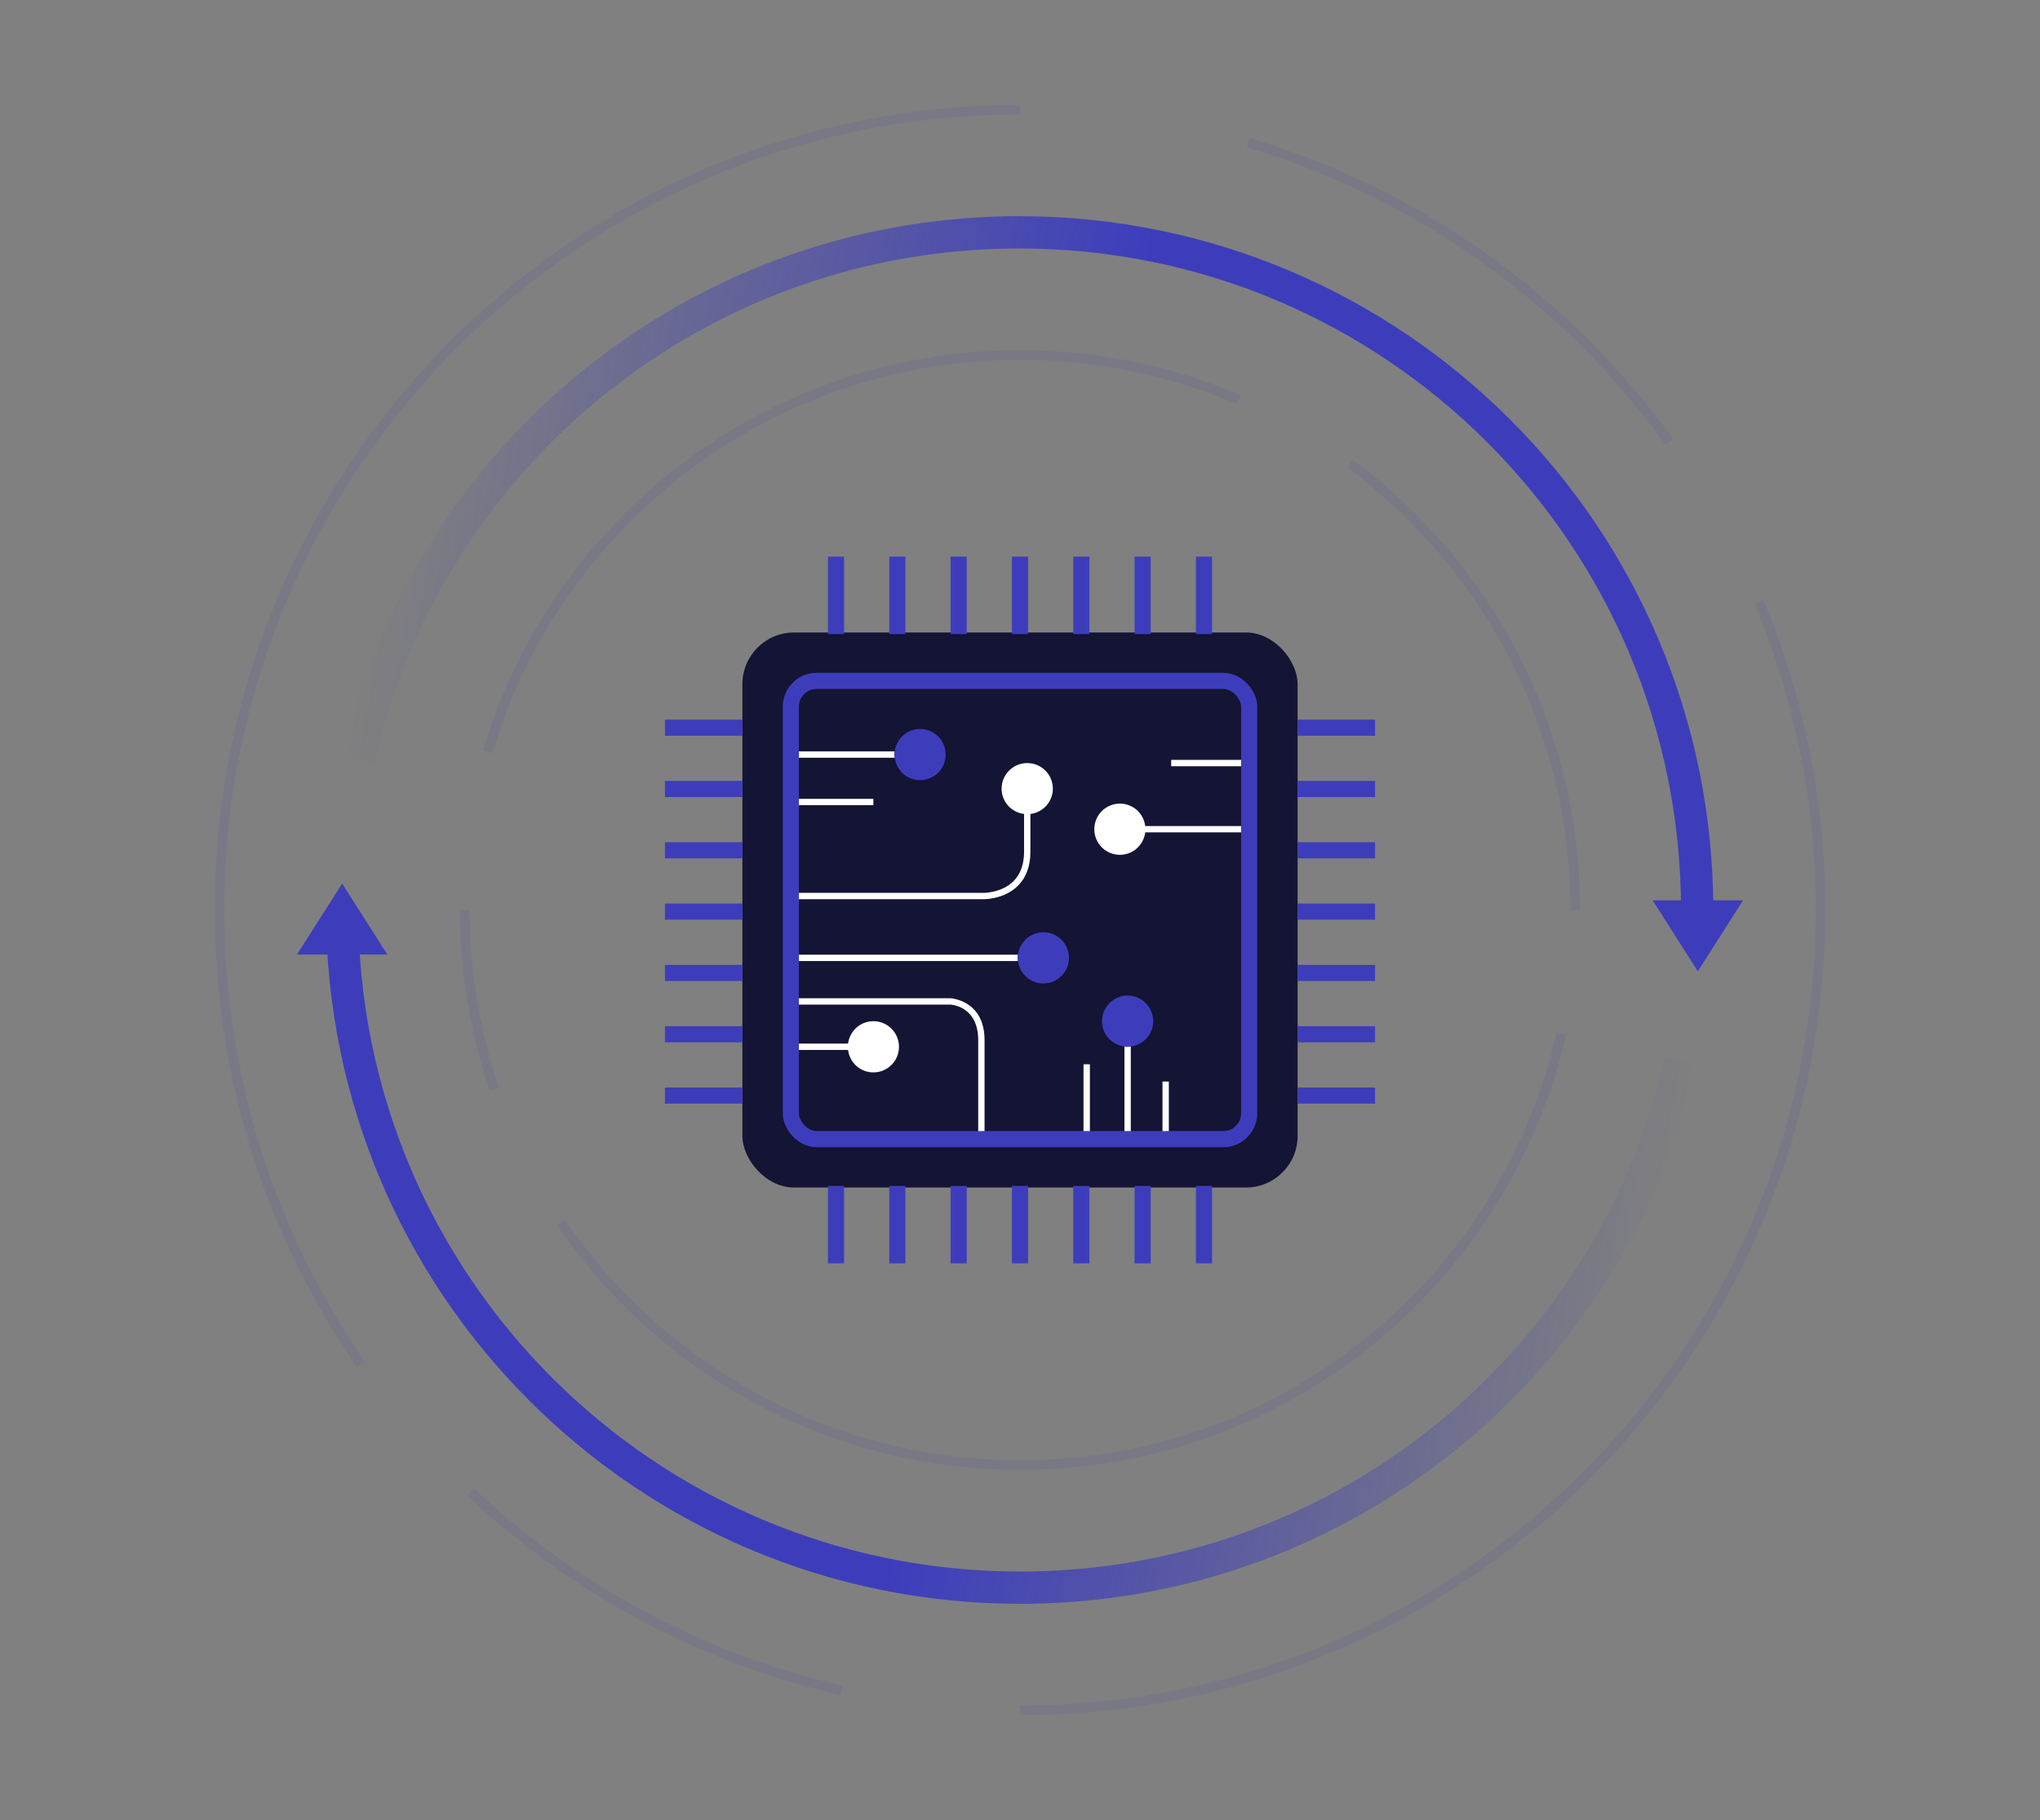 <svg width="632" height="564" viewBox="0 0 632 564" fill="none" xmlns="http://www.w3.org/2000/svg">
<rect x="0" y="0" width="632" height="564" fill="#808080" stroke="none"/>
<path d="M106 282C106 397.98 200.02 492 316 492C408.283 492 486.664 432.475 514.84 349.725C517.172 342.877 519.16 335.87 520.783 328.725" stroke="url(#paint0_linear_3060_64361)" stroke-width="10"/>
<path d="M525.783 282C525.783 166.02 431.763 72 315.783 72C223.5 72 145.12 131.525 116.943 214.275C114.611 221.123 112.624 228.13 111 235.275" stroke="url(#paint1_linear_3060_64361)" stroke-width="10"/>
<path opacity="0.1" d="M488 282C488 225.312 460.576 175.028 418.27 143.694M144 282C144 301.409 147.215 320.066 153.141 337.47M483.727 320.27C482.397 326.122 480.769 331.861 478.859 337.47C455.782 405.246 391.584 454 316 454C256.857 454 204.686 424.149 173.731 378.692M151.086 232.98C172.192 161.869 238.039 110 316 110C340.103 110 363.048 114.958 383.87 123.909" stroke="#3D3DBC" stroke-width="3"/>
<path opacity="0.1" d="M316 530C452.967 530 564 418.967 564 282C564 248.106 557.201 215.801 544.892 186.373M316 34C179.033 34 68 145.033 68 282C68 334.298 84.188 382.815 111.827 422.814M260.82 523.839C252.382 521.922 244.107 519.574 236.02 516.821C202.01 505.24 171.322 486.478 145.763 462.343M386.68 44.217C439.826 59.991 485.518 93.097 517.204 136.983" stroke="#3D3DBC" stroke-width="3"/>
<rect x="230" y="196" width="172" height="172" rx="16" fill="#141434"/>
<path d="M346.955 249.026C342.573 249.026 339.017 252.578 339.017 256.964C339.017 261.348 342.573 264.9 346.955 264.9C351.005 264.9 354.306 261.861 354.796 257.948H384.895V255.978H354.796C354.306 252.063 351.005 249.026 346.955 249.026Z" fill="white"/>
<path d="M262.734 323.405H247.091V325.374H262.734C263.224 329.289 266.525 332.326 270.577 332.326C274.96 332.326 278.508 328.774 278.508 324.388C278.508 320.004 274.96 316.452 270.577 316.452C266.525 316.452 263.224 319.49 262.734 323.405Z" fill="white"/>
<path d="M313.913 273.14C310.21 276.766 304.608 276.704 304.527 276.689H247.091V278.658H304.508H304.631C305.573 278.658 311.247 278.489 315.281 274.559C317.894 272.005 319.223 268.438 319.223 263.961V252.242C323.138 251.751 326.179 248.447 326.179 244.404C326.179 240.017 322.624 236.465 318.241 236.465C313.858 236.465 310.301 240.017 310.301 244.404C310.301 248.447 313.345 251.751 317.259 252.242V263.961C317.259 267.881 316.132 270.967 313.913 273.14Z" fill="white"/>
<path d="M247.091 295.844V297.813H315.39C315.352 297.487 315.29 297.166 315.29 296.83C315.29 296.493 315.352 296.172 315.39 295.844H247.091Z" fill="white"/>
<path d="M305.021 350.904V322.36C305.021 309.839 294.479 309.344 294.337 309.338H247.091V311.307H294.306C294.665 311.317 303.054 311.719 303.054 322.36V350.904H305.021Z" fill="white"/>
<path d="M348.353 350.904H350.325V324.289C349.996 324.329 349.676 324.388 349.336 324.388C349.002 324.388 348.679 324.329 348.353 324.289V350.904Z" fill="white"/>
<path d="M337.649 350.904V329.804H335.678V350.904H337.649Z" fill="white"/>
<path d="M362.111 350.904V335.153H360.144V350.904H362.111Z" fill="white"/>
<path d="M384.895 237.448V235.478H362.834V237.448H384.895Z" fill="white"/>
<path d="M247.091 232.848V234.817H277.198C277.155 234.489 277.098 234.168 277.098 233.831C277.098 233.494 277.155 233.175 277.198 232.848H247.091Z" fill="white"/>
<path d="M270.577 249.517V247.551H247.091V249.517H270.577Z" fill="white"/>
<rect x="245" y="211" width="142" height="142" rx="8" stroke="#3D3DBC" stroke-width="5"/>
<path d="M277.198 232.848C277.155 233.174 277.098 233.494 277.098 233.831C277.098 234.168 277.155 234.489 277.198 234.817C277.688 238.732 280.989 241.77 285.031 241.77C289.416 241.77 292.969 238.215 292.969 233.831C292.969 229.448 289.416 225.892 285.031 225.892C280.989 225.892 277.688 228.934 277.198 232.848Z" fill="#3D3DBC"/>
<path d="M315.391 295.844C315.353 296.172 315.291 296.493 315.291 296.83C315.291 297.166 315.353 297.487 315.391 297.813C315.881 301.727 319.186 304.769 323.232 304.769C327.614 304.769 331.172 301.213 331.172 296.83C331.172 292.445 327.614 288.89 323.232 288.89C319.186 288.89 315.886 291.93 315.391 295.844Z" fill="#3D3DBC"/>
<path d="M341.397 316.452C341.397 320.499 344.438 323.801 348.353 324.288C348.678 324.329 349.002 324.388 349.335 324.388C349.675 324.388 349.995 324.329 350.324 324.288C354.238 323.797 357.273 320.498 357.273 316.452C357.273 312.067 353.718 308.512 349.335 308.512C344.952 308.512 341.397 312.067 341.397 316.452Z" fill="#3D3DBC"/>
<path d="M526 301L540 279H512L526 301Z" fill="#3D3DBC"/>
<path d="M106 273.8L92 295.8L120 295.8L106 273.8Z" fill="#3D3DBC"/>
<rect x="402" y="223" width="24" height="5" fill="#3D3DBC"/>
<rect x="402" y="242" width="24" height="5" fill="#3D3DBC"/>
<rect x="402" y="261" width="24" height="5" fill="#3D3DBC"/>
<rect x="402" y="280" width="24" height="5" fill="#3D3DBC"/>
<rect x="402" y="299" width="24" height="5" fill="#3D3DBC"/>
<rect x="402" y="318" width="24" height="5" fill="#3D3DBC"/>
<rect x="402" y="337" width="24" height="5" fill="#3D3DBC"/>
<rect x="206" y="223" width="24" height="5" fill="#3D3DBC"/>
<rect x="206" y="242" width="24" height="5" fill="#3D3DBC"/>
<rect x="206" y="261" width="24" height="5" fill="#3D3DBC"/>
<rect x="206" y="280" width="24" height="5" fill="#3D3DBC"/>
<rect x="206" y="299" width="24" height="5" fill="#3D3DBC"/>
<rect x="206" y="318" width="24" height="5" fill="#3D3DBC"/>
<rect x="206" y="337" width="24" height="5" fill="#3D3DBC"/>
<rect x="256.5" y="196.5" width="24" height="5" transform="rotate(-90 256.5 196.5)" fill="#3D3DBC"/>
<rect x="275.5" y="196.5" width="24" height="5" transform="rotate(-90 275.5 196.5)" fill="#3D3DBC"/>
<rect x="294.5" y="196.5" width="24" height="5" transform="rotate(-90 294.5 196.5)" fill="#3D3DBC"/>
<rect x="313.5" y="196.5" width="24" height="5" transform="rotate(-90 313.5 196.5)" fill="#3D3DBC"/>
<rect x="332.5" y="196.5" width="24" height="5" transform="rotate(-90 332.5 196.5)" fill="#3D3DBC"/>
<rect x="351.5" y="196.5" width="24" height="5" transform="rotate(-90 351.5 196.5)" fill="#3D3DBC"/>
<rect x="370.5" y="196.5" width="24" height="5" transform="rotate(-90 370.5 196.5)" fill="#3D3DBC"/>
<rect x="256.5" y="391.5" width="24" height="5" transform="rotate(-90 256.5 391.5)" fill="#3D3DBC"/>
<rect x="275.5" y="391.5" width="24" height="5" transform="rotate(-90 275.5 391.5)" fill="#3D3DBC"/>
<rect x="294.5" y="391.5" width="24" height="5" transform="rotate(-90 294.5 391.5)" fill="#3D3DBC"/>
<rect x="313.5" y="391.5" width="24" height="5" transform="rotate(-90 313.5 391.5)" fill="#3D3DBC"/>
<rect x="332.5" y="391.5" width="24" height="5" transform="rotate(-90 332.5 391.5)" fill="#3D3DBC"/>
<rect x="351.5" y="391.5" width="24" height="5" transform="rotate(-90 351.5 391.5)" fill="#3D3DBC"/>
<rect x="370.5" y="391.5" width="24" height="5" transform="rotate(-90 370.5 391.5)" fill="#3D3DBC"/>
<defs>
<linearGradient id="paint0_linear_3060_64361" x1="313.392" y1="282" x2="526" y2="321" gradientUnits="userSpaceOnUse">
<stop stop-color="#3D3DBC"/>
<stop offset="1" stop-color="#3D3DBC" stop-opacity="0"/>
</linearGradient>
<linearGradient id="paint1_linear_3060_64361" x1="318.392" y1="282" x2="105.783" y2="243" gradientUnits="userSpaceOnUse">
<stop stop-color="#3D3DBC"/>
<stop offset="1" stop-color="#3D3DBC" stop-opacity="0"/>
</linearGradient>
</defs>
</svg>
